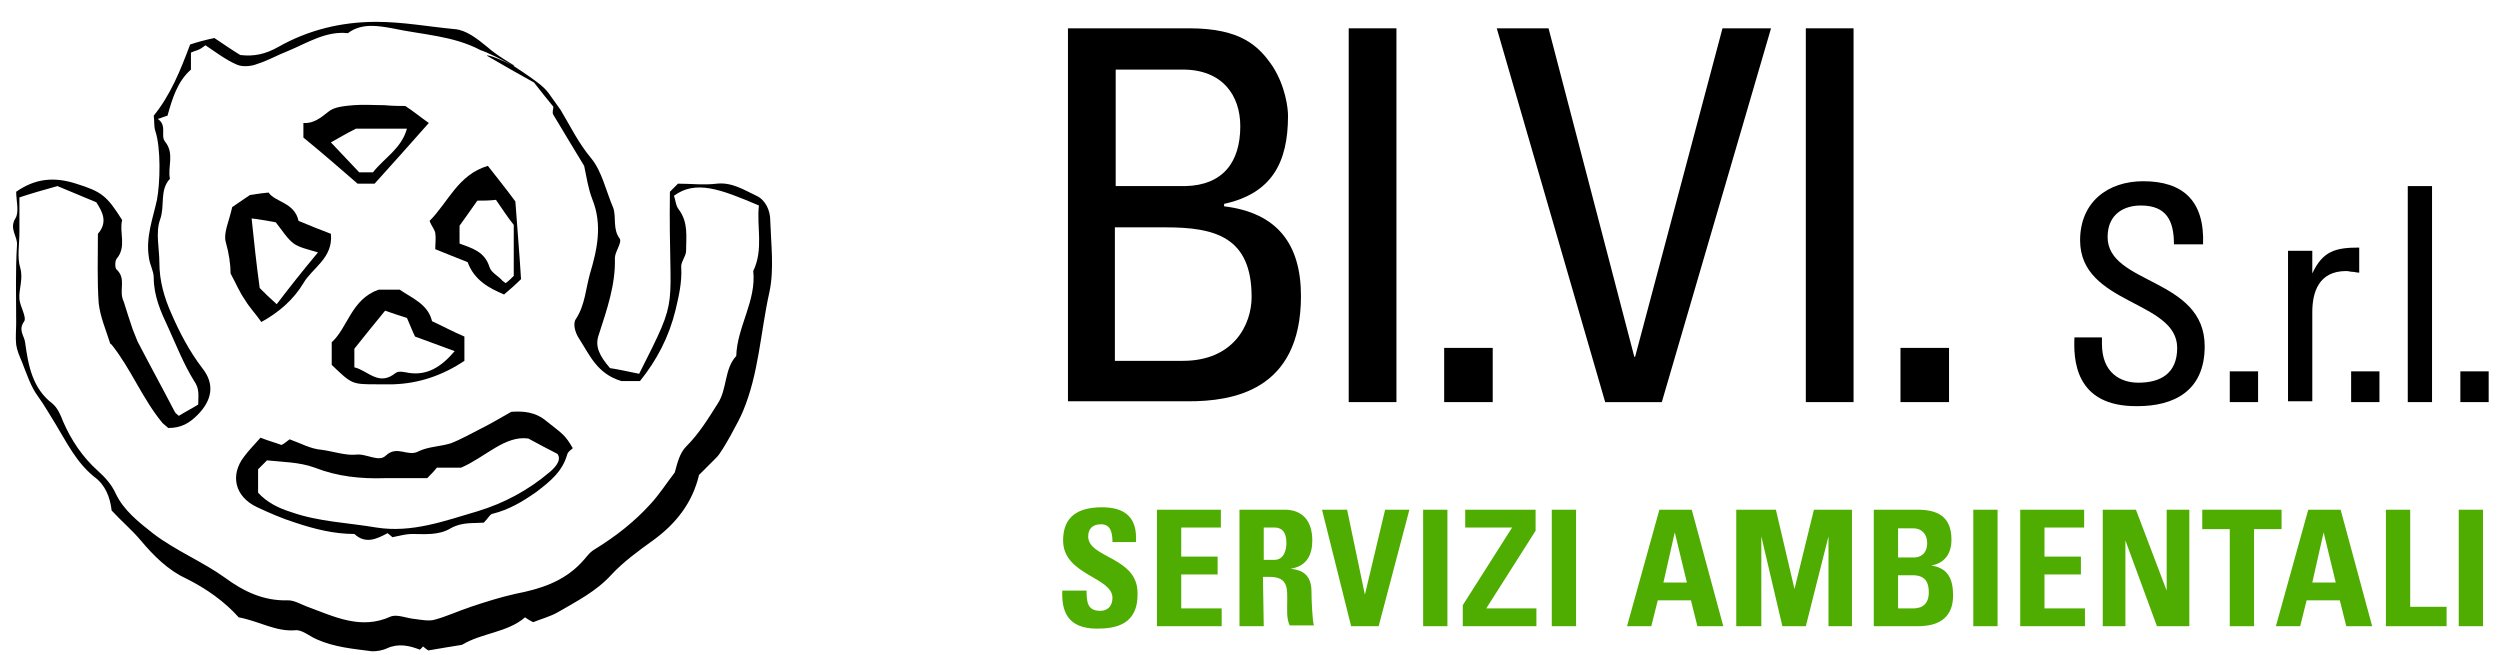 <?xml version="1.0" encoding="utf-8"?>
<!-- Generator: Adobe Illustrator 18.0.0, SVG Export Plug-In . SVG Version: 6.00 Build 0)  -->
<!DOCTYPE svg PUBLIC "-//W3C//DTD SVG 1.1//EN" "http://www.w3.org/Graphics/SVG/1.1/DTD/svg11.dtd">
<svg version="1.1" id="Livello_1" xmlns="http://www.w3.org/2000/svg" xmlns:xlink="http://www.w3.org/1999/xlink" x="0px" y="0px"
	 width="309px" height="80.9px" viewBox="0 0 309 80.9" enable-background="new 0 0 309 80.9" xml:space="preserve">
<g>
	<g>
		<g>
			<path fill="#4EAD00" d="M135.6,77.7c-3.7,0-4.4-2.2-4.3-4.7h3c0,1.4,0.1,2.5,1.7,2.5c1,0,1.5-0.7,1.5-1.6c0-2.6-6.1-2.8-6.1-7.1
				c0-2.3,1.1-4.1,4.8-4.1c2.9,0,4.4,1.3,4.2,4.3h-2.9c0-1.1-0.2-2.2-1.4-2.2c-1,0-1.6,0.5-1.6,1.5c0,2.7,6.1,2.5,6.1,7
				C140.7,77.2,137.9,77.7,135.6,77.7z"/>
			<path fill="#4EAD00" d="M143,77.4V63h7.9v2.2H146v3.6h4.5V71H146v4.2h5v2.2C151,77.4,143,77.4,143,77.4z"/>
			<path fill="#4EAD00" d="M156.2,77.4h-3V63h5.6c2.1,0,3.4,1.3,3.4,3.8c0,1.8-0.7,3.2-2.7,3.5l0,0c0.7,0.1,2.6,0.2,2.6,2.8
				c0,0.9,0.1,3.6,0.3,4.2h-3c-0.4-0.9-0.3-1.9-0.3-2.8c0-1.7,0.2-3.2-2.2-3.2h-0.8L156.2,77.4L156.2,77.4z M156.2,69.2h1.3
				c1.2,0,1.5-1.2,1.5-2.1c0-1.4-0.6-1.9-1.5-1.9h-1.3V69.2z"/>
			<path fill="#4EAD00" d="M163.4,63h3.1l2.2,10.5l0,0l2.5-10.5h3l-3.8,14.4H167L163.4,63z"/>
			<path fill="#4EAD00" d="M175.9,77.4V63h3v14.4H175.9z"/>
			<path fill="#4EAD00" d="M181.1,63h8.7v2.6l-6.1,9.6h6.2v2.2h-9.1v-2.6l6.1-9.6h-5.8L181.1,63L181.1,63z"/>
			<path fill="#4EAD00" d="M191.8,77.4V63h3v14.4H191.8z"/>
			<path fill="#4EAD00" d="M201.1,77.4l4-14.4h4l3.9,14.4h-3.2l-0.8-3.2h-4.1l-0.8,3.2H201.1z M207,65.8L207,65.8l-1.4,6.2h2.9
				L207,65.8z"/>
			<path fill="#4EAD00" d="M214.6,77.4V63h4.9l2.3,9.8l0,0l2.4-9.8h4.7v14.4H226V66.3l0,0l-2.8,11.1h-2.9l-2.6-11.1l0,0v11.1H214.6z
				"/>
			<path fill="#4EAD00" d="M231.6,77.4V63h5.4c2.3,0,4.2,0.7,4.2,3.7c0,1.7-0.8,2.9-2.5,3.2l0,0c2.1,0.3,2.7,1.7,2.7,3.7
				c0,3.7-3.2,3.8-4.5,3.8C236.9,77.4,231.6,77.4,231.6,77.4z M234.6,68.9h2c0.7,0,1.6-0.4,1.6-1.8c0-1.1-0.7-1.8-1.7-1.8h-1.9
				L234.6,68.9L234.6,68.9z M234.6,75.2h1.7c0.6,0,2.1,0,2.1-2c0-1.3-0.5-2.1-2-2.1h-1.8V75.2z"/>
			<path fill="#4EAD00" d="M243.9,77.4V63h3v14.4H243.9z"/>
			<path fill="#4EAD00" d="M249.7,77.4V63h7.9v2.2h-4.9v3.6h4.5V71h-4.5v4.2h5v2.2C257.7,77.4,249.7,77.4,249.7,77.4z"/>
			<path fill="#4EAD00" d="M259.9,77.4V63h4.1l3.8,10l0,0V63h2.8v14.4h-4l-3.9-10.6l0,0v10.6H259.9z"/>
			<path fill="#4EAD00" d="M282,63v2.4h-3.4v12h-3v-12h-3.4V63H282z"/>
			<path fill="#4EAD00" d="M281.3,77.4l4-14.4h4l3.9,14.4H290l-0.8-3.2h-4.1l-0.8,3.2H281.3z M287.2,65.8L287.2,65.8l-1.4,6.2h2.9
				L287.2,65.8z"/>
			<path fill="#4EAD00" d="M294.9,77.4V63h3v12h4.5v2.4H294.9z"/>
			<path fill="#4EAD00" d="M303.9,77.4V63h3v14.4H303.9z"/>
		</g>
		<g>
			<g>
				<path d="M132,49.7V3.5h15c6.4,0,8.6,2.2,10.3,4.7c1.6,2.5,1.9,5.2,1.9,6.1c0,5.8-2,9.6-7.9,10.9v0.3c6.6,0.8,9.5,4.7,9.5,11.1
					c0,11.8-8.6,13-13.9,13H132V49.7z M137.9,23h8.6c4.6-0.1,6.8-2.9,6.8-7.4c0-3.8-2.2-7-7.1-7h-8.3V23z M137.9,44.6h8.3
					c6.3,0,8.5-4.5,8.5-7.9c0-7.4-4.5-8.6-10.6-8.6h-6.3v16.5H137.9z"/>
				<path d="M172.6,49.7h-5.9V3.5h5.9V49.7z"/>
				<path d="M184.5,49.7h-6V43h6V49.7z"/>
				<path d="M205.4,49.7h-7L185,3.5h6.4L202,44.1h0.1l10.8-40.6h6L205.4,49.7z"/>
				<path d="M229.1,49.7h-5.9V3.5h5.9V49.7z"/>
				<path d="M240.9,49.7h-6V43h6V49.7z"/>
				<path d="M259.8,41.7v0.8c0,3.6,2.3,4.8,4.5,4.8c2.7,0,4.8-1.1,4.8-4.3c0-5.9-12-5.3-12-13.3c0-4.7,3.4-7.3,7.8-7.3
					c4.9,0,7.6,2.4,7.4,7.8h-3.6c0-2.9-0.9-4.8-4.1-4.8c-2,0-4.1,1-4.1,3.9c0,5.9,12,5,12,13.5c0,5.6-3.9,7.4-8.3,7.4
					c-7.9,0.1-7.9-6-7.8-8.5C256.4,41.7,259.8,41.7,259.8,41.7z"/>
				<path d="M279.1,49.7h-3.5v-3.8h3.5V49.7z"/>
				<path d="M285.8,33.8L285.8,33.8c1.3-2.8,2.9-3.2,5.8-3.2v3.1c-0.3,0-0.6-0.1-0.8-0.1c-0.3,0-0.5-0.1-0.8-0.1
					c-3.4,0-4.2,2.6-4.2,5.1v11h-3V31h3V33.8z"/>
				<path d="M294.1,49.7h-3.5v-3.8h3.5V49.7z"/>
				<path d="M300.6,49.7h-3V23h3V49.7z"/>
				<path d="M307.6,49.7h-3.5v-3.8h3.5V49.7z"/>
			</g>
		</g>
	</g>
	<g>
		<path d="M63.4,8.1c3.7,2.4,4,2.9,4.4,3.4c0.5,0.7,1,1.4,1.5,2.1c1.2,2,2.2,4.1,3.8,6c1.3,1.6,1.8,4,2.7,6.1
			c0.4,1.2-0.1,2.6,0.8,3.8c0.3,0.5-0.6,1.6-0.6,2.4c0.1,3.3-1,6.4-2,9.5c-0.5,1.4,0.1,2.6,1.4,4.1c0.7,0.1,2.2,0.4,3.6,0.7
			c5.2-10.3,3.6-7.1,3.8-22.5c0.3-0.3,0.6-0.6,1-1c1.6,0,3.2,0.2,4.8,0c1.9-0.2,3.4,0.8,4.9,1.5c1.1,0.5,1.7,1.8,1.7,3
			c0.1,3,0.5,6.1-0.1,8.9C94,41,93.8,46.2,91.8,50.9c-0.4,1-2.5,4.9-3.2,5.6c-0.7,0.7-1.5,1.5-2.2,2.2c-0.8,3.4-2.8,6-5.7,8.1
			c-1.8,1.3-3.6,2.6-5.1,4.2c-1.9,2.1-4.3,3.3-6.7,4.7c-0.9,0.5-2,0.8-3,1.2c-0.2-0.1-0.6-0.3-1-0.6c-2.2,1.9-5.3,1.9-7.8,3.4
			c-1.2,0.2-2.5,0.4-4.2,0.7c0.1,0-0.3-0.2-0.6-0.5c-0.1,0.1-0.3,0.3-0.4,0.4c-1.3-0.5-2.6-0.8-4-0.2c-0.6,0.3-1.3,0.4-1.9,0.4
			c-2.3-0.3-4.7-0.5-6.9-1.5c-0.9-0.4-1.8-1.2-2.6-1.1c-2.4,0.2-4.4-1.1-7-1.6c-1.7-1.9-3.9-3.5-6.5-4.8c-2.2-1-4-2.8-5.6-4.7
			c-1.1-1.3-2.4-2.4-3.6-3.7c-0.2-1.7-0.8-3.2-2.2-4.2c-2.2-1.8-3.4-4.3-4.8-6.6c-0.7-1.1-1.3-2.2-2.1-3.3c-0.9-1.2-1.4-2.8-2-4.3
			C2.4,44,2.1,43.3,2,42.6c-0.1-0.9,0-1.8,0-2.7c0-3.2-0.1-6.4,0.1-9.6c0.1-1.1-1-2-0.2-3.3C2.4,26.2,2,24.8,2,23.7
			c2.3-1.6,4.6-1.9,7.4-1c3.2,1,3.8,1.5,5.7,4.5c-0.4,1.5,0.6,3.3-0.7,4.8c-0.2,0.3-0.2,1.1,0,1.3c1.3,1.2,0.2,2.6,0.9,4
			c0.3,1,0.7,2.2,1.1,3.4c0.2,0.5,0.4,1,0.6,1.5c1.5,2.9,3.1,5.8,4.6,8.7c0.1,0.2,0.3,0.3,0.5,0.5c0.8-0.5,1.6-0.9,2.4-1.4
			c0-1.1,0.2-1.9-0.5-2.9c-1.3-2.1-2.2-4.4-3.2-6.6c-0.9-1.9-1.8-3.9-1.8-6.2c0-0.8-0.5-1.6-0.6-2.5c-0.4-2.5,0.5-4.8,1-7.1
			c0.4-2.1,0.5-6.4-0.2-8.5c-0.2-0.6-0.1-1.3-0.2-1.9c2.1-2.6,3.3-5.6,4.5-8.8c0.9-0.3,2-0.6,3-0.8c1.2,0.8,2.2,1.5,3.2,2.1
			c1.7,0.2,3.1-0.1,4.7-1c3.7-2.1,7.8-3.1,12.1-3.1c3.3,0,6.5,0.6,9.7,0.9c1.4,0.1,2.8,1.2,3.9,2.1C61.9,7.3,64.3,8.4,63.4,8.1
			c-3.6-1.9-3.8-1.8-4-1.9C56,4.4,52.2,4.3,48.5,3.5c-1.7-0.3-3.8-0.7-5.5,0.6c-2.7-0.3-5,1.2-7.4,2.2c-1.3,0.5-2.5,1.2-3.8,1.6
			C31.1,8.2,30,8.3,29.3,8c-1.4-0.6-2.7-1.6-3.9-2.4c-0.4,0.3-0.7,0.5-1,0.6s-0.6,0.2-0.8,0.3c0,0.8,0,1.5,0,2.1
			c-1.7,1.5-2.3,3.6-2.9,5.7c-0.4,0.1-0.8,0.3-1.2,0.4c1.2,0.8,0.3,2.1,0.9,2.8c1.2,1.5,0.3,3.1,0.6,4.6c-1.3,1.4-0.6,3.3-1.2,5
			c-0.6,1.6-0.1,3.6-0.1,5.4c0,2.2,0.6,4.3,1.5,6.3c1,2.3,2.2,4.6,3.8,6.7c1.6,2,1.2,4-0.6,5.8c-1,1-2,1.6-3.6,1.6
			c-0.2-0.2-0.5-0.4-0.7-0.6c-2.5-3-3.9-6.7-6.3-9.7c-0.1-0.1-0.2-0.1-0.2-0.2c-0.5-1.6-1.2-3.2-1.4-4.9c-0.2-2.8-0.1-5.7-0.1-8.6
			c1.3-1.5,0.5-2.8-0.2-3.9c-1.9-0.8-3.6-1.5-4.8-2c-1.8,0.5-3.2,0.9-4.7,1.4c0,1.4,0,2.8,0,4.3c0,1.5-0.3,3.1,0.1,4.4
			c0.4,1.4-0.2,2.6-0.1,3.9c0.1,0.9,0.9,2.2,0.6,2.7c-0.8,1.1,0,1.8,0.1,2.6C3.5,45.2,4,48,6.5,49.9c0.6,0.5,1,1.4,1.3,2.2
			c1,2.3,2.4,4.4,4.3,6.1c0.9,0.8,1.7,1.7,2.2,2.8c1,2.1,2.8,3.5,4.7,5c2.8,2.1,6,3.4,8.8,5.4c2.3,1.7,4.8,2.9,7.8,2.8
			c0.8,0,1.6,0.5,2.4,0.8c3.3,1.2,6.6,2.9,10.3,1.2c0.8-0.3,1.9,0.2,2.9,0.3c0.8,0.1,1.8,0.3,2.5,0.1c1.5-0.4,3-1.1,4.5-1.6
			c1.8-0.6,3.7-1.2,5.5-1.6c3.1-0.6,5.9-1.5,8.1-3.8c0.6-0.6,1-1.3,1.7-1.7c2.6-1.6,4.9-3.4,6.9-5.6c1.1-1.2,2-2.6,3-3.9
			c0.3-1.1,0.6-2.4,1.4-3.2c1.6-1.6,2.7-3.4,3.9-5.3c1.2-1.8,0.8-4.3,2.3-5.9c0.1-3.6,2.5-6.8,2.1-10.5c1.3-2.7,0.4-5.5,0.7-8.1
			c-4.7-2-7.8-3.2-10.5-1.2c0.2,0.5,0.2,1.2,0.6,1.7c1.2,1.6,0.9,3.4,0.9,5.1c0,0.7-0.7,1.4-0.6,2.1c0.1,1.8-0.3,3.5-0.7,5.2
			c-0.8,3.3-2.3,6.2-4.4,8.8c-1,0-1.9,0-2.3,0c-3-0.9-3.9-3.2-5.2-5.2c-0.6-0.9-0.8-2-0.4-2.5c1.1-1.7,1.2-3.7,1.7-5.5
			c0.9-3,1.6-6.1,0.3-9.3c-0.5-1.3-0.7-2.7-1-4.1c-1.2-2-2.5-4.1-3.8-6.3c-0.2-0.3,0-0.7,0-1c-0.9-1.1-1.7-2.1-2.4-3
			c-2-1.1-3.9-2.2-5.8-3.3C60.1,6.9,60.1,6.5,63.4,8.1z"/>
		<path d="M59.8,64.6c-1.3,0.1-2.7-0.1-4.1,0.7c-1.5,0.9-3.2,0.7-4.8,0.7c-0.7,0-1.4,0.2-2.4,0.4c0,0-0.2-0.2-0.6-0.5
			c-1.3,0.7-2.7,1.4-4.1,0.1c-2.5,0-4.9-0.6-7.3-1.4c-1.6-0.5-3.2-1.2-4.7-1.9c-2.8-1.3-3.4-4-1.6-6.3c0.6-0.8,1.3-1.5,2-2.3
			c1,0.4,1.8,0.6,2.6,0.9c0.4-0.2,0.7-0.5,1-0.7c1.4,0.5,2.6,1.2,4,1.3c1.4,0.2,2.9,0.7,4.1,0.6c1.4-0.2,2.9,1,3.8,0.1
			c1.4-1.3,2.7,0.2,4-0.5c1.2-0.6,2.7-0.6,4-1c1.3-0.5,2.5-1.2,3.7-1.8s2.4-1.3,3.8-2.1c1.5-0.1,3,0,4.4,1.2c2,1.6,2.2,1.6,3.2,3.3
			c-0.2,0.2-0.6,0.4-0.7,0.8c-0.6,2.1-2.1,3.3-3.8,4.6c-1.7,1.2-3.4,2.2-5.4,2.7C60.6,63.5,60.3,64.1,59.8,64.6z M65.3,54.2
			c-2.9-0.4-5.3,2.3-8.3,3.6c-1,0-2,0-3,0c-0.4,0.5-0.8,0.9-1.2,1.3c-1.8,0-3.5,0-5.2,0c-3,0.1-5.9-0.2-8.7-1.3
			c-1.9-0.7-4.1-0.7-5.9-0.9c-0.5,0.5-0.8,0.8-1.1,1.1c0,0.9,0,1.9,0,2.9c1.1,1.2,2.5,1.9,4.1,2.4c3.4,1.2,7,1.3,10.5,1.9
			c4.4,0.7,8.4-0.8,12.5-2c3.3-1,6.3-2.6,9-4.9c0.8-0.7,1.4-1.5,0.9-2.2C67.7,55.5,66.8,55,65.3,54.2z"/>
		<path d="M28.5,33.8c0-1.1-0.2-2.5-0.6-3.9c-0.3-1.1,0.4-2.5,0.8-4.3c0.3-0.2,1-0.7,2.2-1.5c0.2,0,1.1-0.2,2.3-0.3
			c0.8,1.2,3.2,1.2,3.7,3.5c1.4,0.6,2.7,1.1,4,1.6c0.3,3-2.3,4.2-3.4,6.1c-1.2,2-3,3.6-5.2,4.8c-0.6-0.9-1.4-1.7-2-2.7
			C29.6,36.1,29.2,35.1,28.5,33.8z M39.3,31.2c-1.3-0.4-2.3-0.6-3-1.1c-0.8-0.6-1.4-1.6-2.2-2.6c0.3,0-2.7-0.5-3-0.5
			c0.3,2.9,0.6,5.7,1,8.6c0.6,0.6,1.2,1.2,2.1,2C35.8,35.5,37.3,33.6,39.3,31.2z"/>
		<path d="M46.8,35.8c0.9,0,1.8,0,2.6,0c1.6,1.1,3.5,1.8,4,3.9c1.3,0.6,2.6,1.3,4,1.9c0,1,0,2,0,3c-2.7,1.8-5.6,2.8-8.8,2.9
			c-0.7,0-1.4,0-2,0c-3.1,0-3.1,0-5.6-2.4c0-0.9,0-1.8,0-2.8C43,40.5,43.4,37,46.8,35.8z M56.2,43.4c-1.7-0.6-3.2-1.2-4.9-1.8
			c-0.3-0.6-0.6-1.4-1-2.3c-0.9-0.3-1.9-0.6-2.7-0.9c-1.4,1.7-2.6,3.2-3.8,4.7c0,0.6,0,1.4,0,2.3c1.7,0.4,3,2.4,5.1,0.7
			c0.4-0.3,1.1-0.1,1.7,0C52.8,46.4,54.5,45.4,56.2,43.4z"/>
		<path d="M63.7,24.9c0.2,2.9,0.5,6.3,0.7,9.6c-0.7,0.7-1.4,1.3-2.1,1.9c-1.9-0.8-3.7-1.8-4.5-4c-1.3-0.5-2.5-1-4-1.6
			c0-0.7,0.1-1.4,0-2c-0.1-0.5-0.5-0.9-0.7-1.5c2.3-2.3,3.5-5.7,7.2-6.8C61.3,21.8,62.3,23,63.7,24.9z M59,24.8
			c-0.8,1.1-1.6,2.3-2.2,3.1c0,1,0,1.6,0,2.2c1.6,0.6,3.1,1,3.7,2.9c0.2,0.7,1.1,1.1,1.6,1.7c0.1,0.1,0.3,0.2,0.4,0.3
			c0.4-0.3,0.7-0.6,1-0.9c0-2.1,0-4.2,0-6.3c-0.8-1-1.5-2.1-2.2-3.1C60.4,24.8,59.8,24.8,59,24.8z"/>
		<path d="M50.1,13.1c1.2,0.8,1.9,1.4,2.9,2.1c-2.4,2.7-4.6,5.2-6.7,7.5c-0.9,0-1.6,0-2.1,0c-2.3-2-4.5-3.9-6.7-5.7
			c0-0.6,0-1.1,0-1.8c1.2,0.1,2.1-0.6,3.1-1.4c0.7-0.6,2-0.7,3.1-0.8c1.2-0.1,2.5,0,3.8,0C48.5,13.1,49.7,13.1,50.1,13.1z
			 M46.1,21.3c1.4-1.8,3.5-2.9,4.2-5.4c-2.2,0-4.3,0-6.3,0c-1.2,0.6-2.2,1.2-3.1,1.7c1.2,1.3,2.3,2.4,3.5,3.7
			C44.7,21.3,45.4,21.3,46.1,21.3z"/>
	</g>
</g>
</svg>
